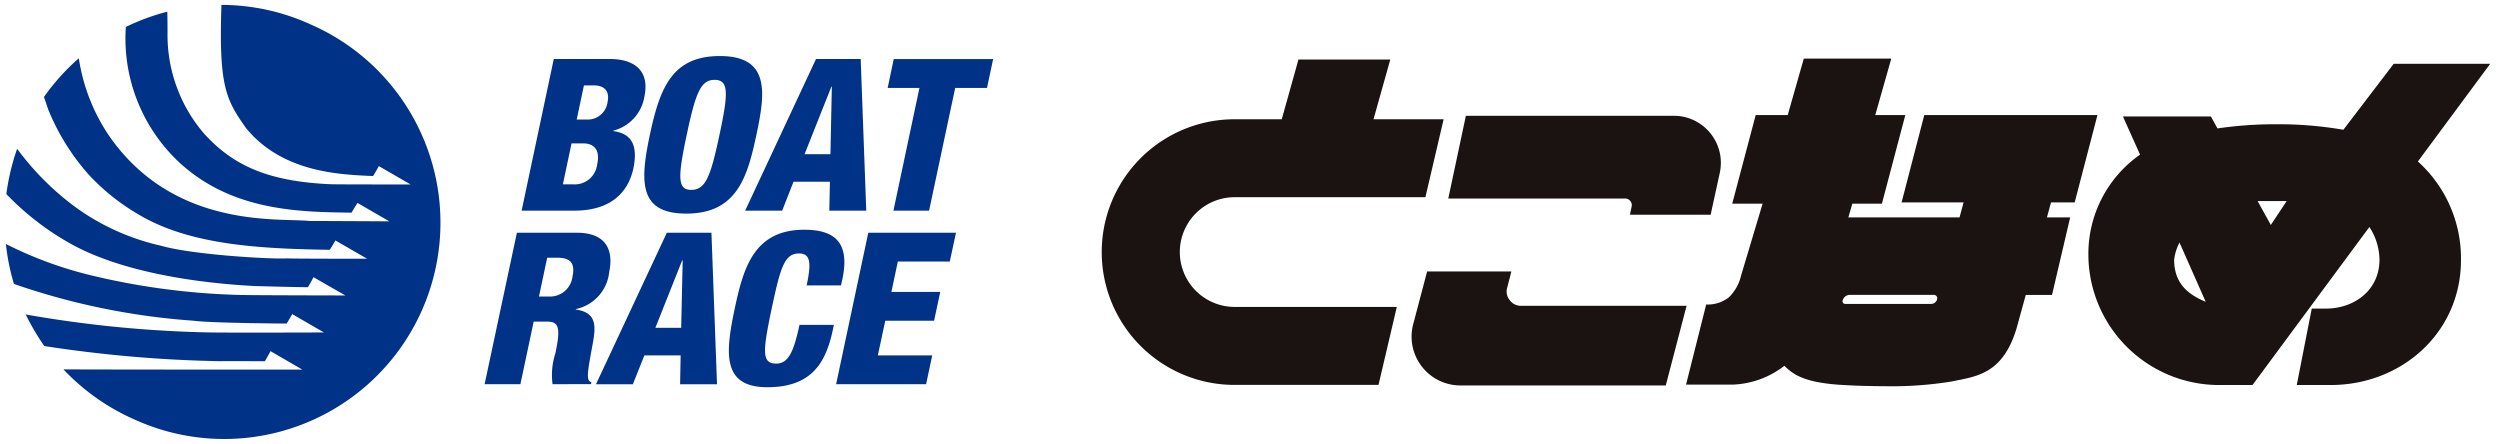<svg xmlns="http://www.w3.org/2000/svg" xmlns:xlink="http://www.w3.org/1999/xlink" width="253.424" height="45.002" viewBox="0 0 253.424 45.002"><defs><clipPath id="a"><rect width="253.424" height="45.002" fill="none"/></clipPath></defs><g clip-path="url(#a)"><g transform="translate(-23.398 -31.492)"><path d="M74.682,33.059c-3.428-.259-4.549-1-5.47-1.916a9.06,9.06,0,0,1-5.295,1.909H59.245l2.042-8.121h.251a3.445,3.445,0,0,0,2.065-.743A4.479,4.479,0,0,0,64.823,22l2.184-7.294H63.928l2.379-8.983h3.246L71.183,0h8.868L78.427,5.727h3.045L79.1,14.709h-3L75.7,16.1h11.27l.409-1.519H81.095l2.3-8.853h17.554l-2.306,8.853h-2.4L95.828,16.1h2.357l-1.841,7.857H93.683l-.941,3.42c-1.421,4.637-4.062,4.834-6.574,5.357a37.76,37.76,0,0,1-6.8.477C77.769,33.209,76.143,33.156,74.682,33.059Zm.493-8.674-.028.066a.278.278,0,0,0,.272.422H84.11a.65.65,0,0,0,.581-.442l0-.031a.337.337,0,0,0-.342-.445H75.809A.734.734,0,0,0,75.175,24.385ZM38.5,33.134H36.361a4.947,4.947,0,0,1-4.775-6.2L33,21.578h8.541l-.43,1.665a1.361,1.361,0,0,0,.264,1.247,1.385,1.385,0,0,0,1.161.571H59.3L57.19,33.134Zm82.654-.043,1.519-7.747h1.414c3,0,5.452-1.944,5.452-4.951a6.182,6.182,0,0,0-1.024-3.321l-11.848,16.02h-3.425A13.261,13.261,0,0,1,100.03,19.877a12.268,12.268,0,0,1,5.239-10.14L103.53,5.865h8.919l.669,1.216a40.413,40.413,0,0,1,5.99-.424,38.584,38.584,0,0,1,6.771.559l5.1-6.685h9.781l-7.328,9.9A13.211,13.211,0,0,1,137.8,20.436c0,7.279-5.951,12.655-13.21,12.655Zm-12.43-12.725c0,2.271,1.207,3.467,3.2,4.29l-2.657-6.008A5.091,5.091,0,0,0,108.726,20.366Zm9.8-3.5,1.609-2.425h-2.949ZM13.362,33.079a13.464,13.464,0,0,1,0-26.927h4.9L19.955.1h9.309l-1.7,6.054h7.107l-1.846,7.9H13.362a5.561,5.561,0,0,0,0,11.119H29.926l-1.854,7.9ZM53.554,15.826,53.73,15a.636.636,0,0,0-.133-.559.668.668,0,0,0-.529-.257H35.144L36.927,5.8h21.09a4.768,4.768,0,0,1,4.652,5.771l-.93,4.258Z" transform="translate(135.066 37.43)" fill="#1a1311" stroke="rgba(0,0,0,0)" stroke-miterlimit="10" stroke-width="1"/><path d="M13.041,42.026a22.185,22.185,0,0,1-7.21-5.085c4.426.026,24.226.026,24.226.026l-3.231-1.873-.009.009s-.251.494-.565,1.014c0,0-3.388-.021-4.6-.006A131.465,131.465,0,0,1,3.891,34.575a24.1,24.1,0,0,1-1.88-3.2,120.112,120.112,0,0,0,18.472,1.818c1.934.045,11.758.006,11.758.006l-3.221-1.863v.009s-.247.438-.554.952c0,0-7.679-.041-9.494-.292A70.367,70.367,0,0,1,.816,28.28,22.046,22.046,0,0,1,0,24.232a39.843,39.843,0,0,0,8.495,3.143,71.861,71.861,0,0,0,14.936,2.013c.486.045,10.981.06,10.981.06L31.18,27.595s-.245.494-.559,1.008c.047.041-4.763-.095-5.461-.11-1.048-.082-11.808-.464-18.644-4.316A27.742,27.742,0,0,1,.045,19.168a22.951,22.951,0,0,1,1.094-4.589,27.873,27.873,0,0,0,6.108,6.059A23.544,23.544,0,0,0,15.694,24.4c3.178.926,11.187,1.39,12.807,1.289.479.039,8.117.039,8.117.039L33.4,23.869a10.988,10.988,0,0,1-.576.952c-6.963-.11-14.218-.447-19.469-3.639a21.686,21.686,0,0,1-4.984-4.009A22.932,22.932,0,0,1,4.3,10.624s-.236-.69-.44-1.3A22.546,22.546,0,0,1,7.386,5.408l.086.488a19.006,19.006,0,0,0,3.021,7.416c6.6,9.455,17.22,8.256,20.247,8.585,1.25,0,8.13.039,8.13.039l-3.233-1.871v.009s-.3.464-.6.982c-5.171-.079-12.379-.079-17.843-5.461A17.2,17.2,0,0,1,12.134,2.647l.026-.417a22.058,22.058,0,0,1,4.2-1.547c.015.423.024,1.109.024,2.146a15.345,15.345,0,0,0,3.7,10.209c2.9,3.193,6.42,4.858,12.82,5.133.477.03,8.117.024,8.117.024L37.8,16.332v.006s-.258.5-.58,1.005c-3.468-.146-9.2-.382-12.869-4.849-2.05-2.9-2.78-4.254-2.5-12.5A21.822,21.822,0,0,1,30.9,1.979,21.925,21.925,0,1,1,13.041,42.026ZM73.906,30.66c.851-3.929,1.9-7.874,7.019-7.874,3.186,0,4.632,1.375,3.871,5l-.146.645H81.172c.473-2.247.423-3.24-.78-3.24-1.446,0-1.869,1.386-2.726,5.408-.967,4.561-1.07,5.756.44,5.756,1.334,0,1.815-1.54,2.34-3.923h3.485l-.112.535c-.709,3.317-2.153,5.784-6.634,5.784C72.557,38.747,72.924,35.284,73.906,30.66Zm-5.562,7.79.054-2.924H64.72l-1.164,2.924h-3.74L67,23.089h4.52l.565,15.361Zm-2.507-5.723h2.617l.15-6.838h-.049Zm18.322,5.715L87.42,23.089h8.89l-.629,2.92H90.415l-.653,3.081h4.952l-.623,2.922h-4.95l-.754,3.515H93.9l-.619,2.915Zm-28.746,0a7.11,7.11,0,0,1,.284-3.113c.574-2.673.322-3.229-.825-3.229H53.5l-1.345,6.342H48.527L51.8,23.089h6.067c3.089,0,3.734,1.888,3.287,4a4.283,4.283,0,0,1-3.382,3.74l-.006.041c2.23.331,2.05,1.768,1.656,3.826-.574,3.042-.535,3.343-.071,3.56l-.039.183ZM54.037,29.56h1.115a2.291,2.291,0,0,0,2.279-2c.254-1.154-.015-1.934-1.461-1.934h-1.1ZM65.278,13.172c1.031-4.89,2.335-7.992,7.1-7.992,5.115,0,4.606,3.732,3.7,7.992s-1.979,7.979-7.1,7.979C64.225,21.151,64.234,18.053,65.278,13.172Zm3.734,0c-.889,4.222-.967,5.573.453,5.573,1.472,0,1.968-1.351,2.87-5.573s.96-5.579-.494-5.579C70.417,7.593,69.914,8.95,69.012,13.172Zm20.956,7.681L92.606,8.409H89.384L90,5.483h10.076l-.621,2.926H96.231L93.582,20.853Zm-6.5,0,.062-2.935H79.842l-1.154,2.935H74.937L82.122,5.476h4.527l.565,15.376ZM80.96,15.129h2.623l.142-6.847h-.045ZM52.278,20.853,55.539,5.476h5.629c2.617,0,4.093,1.235,3.56,3.8a4.273,4.273,0,0,1-3.152,3.465l-.009.041c1.1.174,2.7.66,2.037,3.8-.393,1.813-1.706,4.269-5.99,4.269Zm4.183-2.666h1.091a2.291,2.291,0,0,0,2.383-2c.327-1.517-.318-2.155-1.435-2.155H57.337Zm1.4-6.572h.99a2.03,2.03,0,0,0,2.144-1.807c.176-.8-.075-1.652-1.4-1.652h-1Z" transform="translate(23.996 31.994)" fill="#003288" stroke="rgba(0,0,0,0)" stroke-miterlimit="10" stroke-width="1"/></g></g></svg>